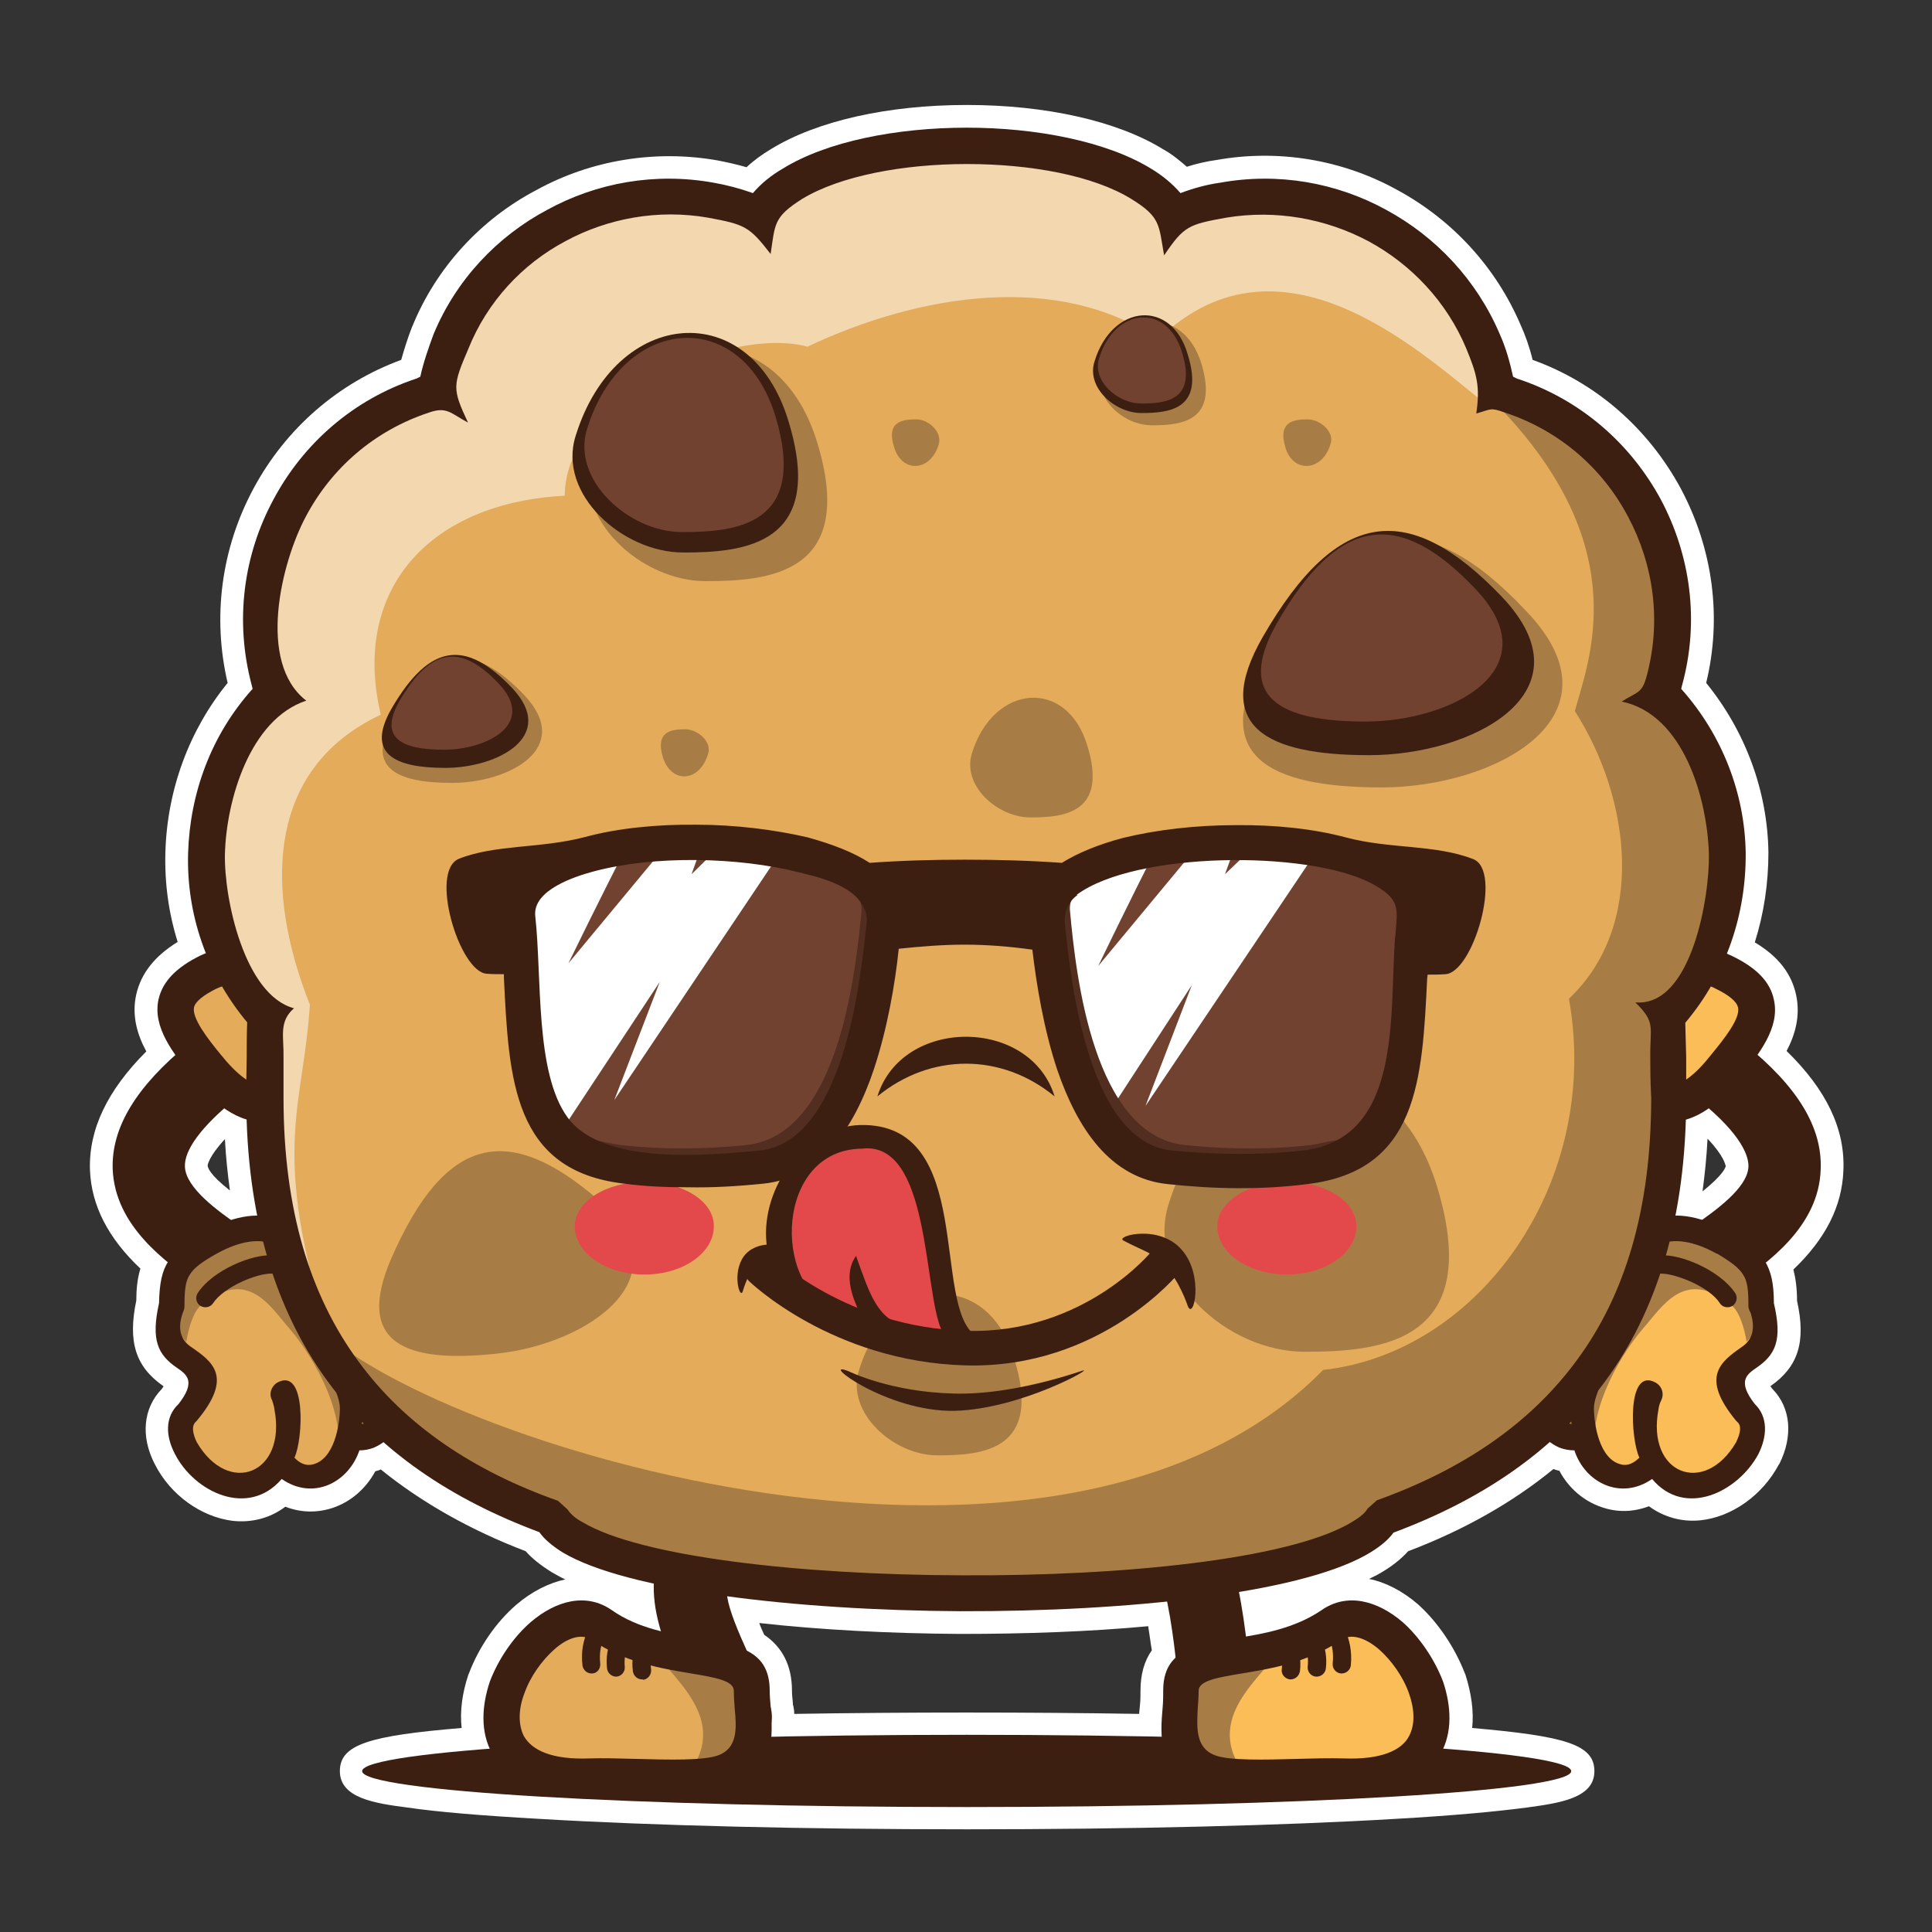 <?xml version="1.0" encoding="utf-8"?>
<!-- Generator: $$$/GeneralStr/196=Adobe Illustrator 27.6.0, SVG Export Plug-In . SVG Version: 6.00 Build 0)  -->
<svg version="1.1" id="Calque_1" xmlns="http://www.w3.org/2000/svg" xmlns:xlink="http://www.w3.org/1999/xlink" x="0px" y="0px"
	 viewBox="0 0 425.2 425.2" style="enable-background:new 0 0 425.2 425.2;" xml:space="preserve">
<rect x="0" y="0" width="425.2" height="425.2" fill="#333333" stroke="none"/>
<style type="text/css">
	.st0{fill:#FFFFFF;}
	.st1{fill:#3D1F12;}
	.st2{fill-rule:evenodd;clip-rule:evenodd;fill:#FBBD57;}
	.st3{fill-rule:evenodd;clip-rule:evenodd;fill:#A87D45;}
	.st4{fill-rule:evenodd;clip-rule:evenodd;fill:#E3AB5A;}
	.st5{fill-rule:evenodd;clip-rule:evenodd;fill:#3D1F12;}
	.st6{fill-rule:evenodd;clip-rule:evenodd;fill:#F3D7AF;}
	.st7{fill-rule:evenodd;clip-rule:evenodd;fill:#724231;}
	.st8{fill-rule:evenodd;clip-rule:evenodd;fill:#F6A436;}
	.st9{fill:#E3494A;}
	.st10{fill-rule:evenodd;clip-rule:evenodd;fill:#FFFFFF;}
	.st11{fill-rule:evenodd;clip-rule:evenodd;fill:#512E1F;}
	.st12{fill-rule:evenodd;clip-rule:evenodd;fill:#E3494A;}
</style>
<path class="st0" d="M405.7,257.6c0.4-9.1-3.7-17.7-12.5-26.3c1.8-3.4,3.1-7.6,2.1-12.3c-1-4.7-3.9-8.5-9.1-11.6c2-6.3,3-13,3-19.8
	c-0.2-13.6-5.1-26.7-13.7-37.3c3.5-14.4,1.5-29.5-5.6-42.8c-7.2-13.3-18.7-23.3-32.6-28.3c-0.7-2.9-1.6-5.4-2.6-7.6
	c-5.4-12.7-15-23.2-27.2-29.8c-12.1-6.7-26.2-9-39.7-6.6c-2.2,0.3-4.4,0.8-6.6,1.5c-1.6-1.4-3.3-2.8-5.3-3.9
	c-10.1-6.2-25.8-9.7-43.1-9.7c-17.4,0-33,3.5-43.1,9.7c-2,1.2-3.8,2.5-5.4,4c-2.1-0.6-4.3-1.1-6.4-1.5c-13.6-2.4-27.8-0.1-39.8,6.5
	C105.7,48.3,96,59,90.8,71.7l-0.1,0.2c-0.9,2.3-1.7,4.8-2.4,7.3c-13.9,5.1-25.4,15.1-32.5,28.3c-7.1,13.2-9.1,28.3-5.7,42.8
	c-8.4,10.3-13.3,23.4-13.7,37.2c-0.2,6.8,0.7,13.4,2.7,19.8c-5,3.1-8,6.8-9.1,11.5c-1.1,4.8,0.3,9.1,2.2,12.6
	c-8.6,8.6-12.7,17.2-12.4,26.1c0.3,7.8,4,15,11.1,21.7c-0.7,2.3-0.9,4.7-0.9,7c-1.9,9.1-0.2,14.6,6,18.9c-0.1,0.2-0.3,0.4-0.4,0.6
	c-4.1,4.2-4.7,10.5-1.5,16.6c3.4,6.7,10.1,11.5,17,12.4c4.3,0.5,8.4-0.6,11.7-3.1c3.3,1.3,6.9,1.4,10.3,0.3c4-1.3,7.4-4.2,9.5-8.1
	c0.4-0.1,0.8-0.2,1.2-0.4c8.9,7.2,19.6,13.3,31.9,18c1.4,1.6,3.3,3.1,5.7,4.6c0.9,0.5,1.9,1.1,3,1.6c-3.6,0.8-7.3,2.6-10.8,5.6
	c-4.4,3.8-8.2,9.3-10.4,15.1l-0.1,0.2c-1.4,4.2-1.9,8.1-1.5,11.8c-20.3,1.7-26.8,3.6-26.8,9.5c0,6,7.9,7.1,14.8,8
	c6.8,1,16.6,1.8,29,2.5c25.2,1.5,58.7,2.3,94.3,2.3c35.6,0,69.1-0.8,94.3-2.3c12.4-0.7,22.1-1.6,28.9-2.5c7.3-1,14.8-2.1,14.8-8
	c0-5.9-6.5-7.7-26.9-9.5c0.4-3.7-0.2-7.7-1.5-11.8l-0.1-0.2c-2.2-5.7-5.9-11.2-10.2-15.1l-0.1-0.1c-3.5-3-7.2-4.9-10.8-5.6
	c0.6-0.3,1.2-0.6,1.8-0.9c2.9-1.6,5.1-3.3,6.8-5.2c12.4-4.7,23.1-10.8,32-18.1c0.4,0.2,0.9,0.3,1.3,0.4c2,3.8,5.4,6.7,9.3,8
	c3.4,1.2,7,1.1,10.4-0.2c3.3,2.4,7.2,3.5,11.3,3.1c6.9-0.7,13.7-5.5,17.3-12.3l0.1-0.1c3.1-6.2,2.5-12.4-1.5-16.5
	c-0.2-0.2-0.3-0.5-0.5-0.6c6.2-4.3,7.9-9.8,5.9-18.8c0-2.7-0.3-4.9-0.8-6.9C401.8,272.6,405.4,265.5,405.7,257.6z M45.7,256.5
	c0,0,0.1-1.8,3.8-5.8c0.2,3.9,0.6,7.6,1.1,11.3C46.1,258.5,45.7,256.9,45.7,256.5z M251,372.1c0,1,0,2-0.1,3
	c-0.1,0.7-0.1,1.4-0.2,2.1c-12.2-0.2-25-0.3-38-0.3c-12.9,0-25.7,0.1-37.9,0.3c0-0.7-0.1-1.4-0.3-2.1l0-0.3c-0.1-1-0.2-1.9-0.2-2.7
	c0-5.5-2.1-9.6-6.1-12.3c-0.4-0.9-0.8-1.7-1.1-2.6c13.5,1.5,28.6,2.3,44.2,2.4c14.4,0,28.6-0.5,41.4-1.7c0.3,1.8,0.5,3.6,0.8,5.3
	C251.8,365.6,251,368.6,251,372.1z M374.7,262.2c0.5-3.8,0.9-7.6,1.1-11.6c3.7,3.9,3.9,5.8,4,6C379.8,256.9,379.3,258.5,374.7,262.2
	z"/>
<g>
	<g>
		<g>
			<g>
				<path class="st1" d="M377.5,284.1c-2.5,0-5-1.2-6.5-3.4c-2.5-3.6-1.6-8.6,2-11.1c4.3-3,11.6-8.1,11.8-12.8
					c0.1-2.1-1.2-6.9-10.9-14.7c-3.4-2.8-4-7.8-1.2-11.2s7.8-4,11.2-1.2c11.7,9.4,17.2,18.4,16.8,27.7
					c-0.4,12.6-11.8,20.6-18.6,25.3C380.7,283.6,379.1,284.1,377.5,284.1z"/>
			</g>
			<g>
				<path class="st2" d="M379,273.3c7.2,4.1,8.6,6,8.6,14.1c8.3,13.7-15.1,9.1-3.4,23.3c7,6.3-11.8,26-20.4,10
					c-4.1,7.7-13.6,4.6-15.1-4.9c-8.1,2.8-12.7-8.6-8.9-19.2c3.6-10.3,10-19,17.8-20.3C360.5,272.8,366,266.2,379,273.3L379,273.3z"
					/>
			</g>
			<g>
				<path class="st3" d="M379.1,273.3c7,4.1,8.4,6,8.4,14.1c0.7,1.1,1.2,2.1,1.4,2.9l-4.5,5c0,0-0.9-6.2-3.4-8.1
					c-10.3-8.4-15.2,0.5-19.5,5.3c-5.6,6.6-13,19.9-10,29.8c-1.5-1.5-2.7-3.8-3-6.6c-8.1,2.8-12.7-8.6-8.9-19.2
					c3.6-10.3,10-19,17.8-20.3C360.5,272.8,366,266.2,379.1,273.3L379.1,273.3z"/>
			</g>
			<g>
				<path class="st1" d="M380.7,271c3.9,2.2,6.2,4,7.7,6.5c1.4,2.3,2,5,2,9.3c1.9,8.1,0.4,11.3-3.8,14.2c-2.2,1.5-4.3,3-0.4,8
					c2.9,2.8,2.8,7,0.8,11c-4.5,8.4-16.2,14.1-23.4,5.5c-6.9,4.8-14.8,0.8-17.1-6.3c-1.2,0-2.2-0.2-3.3-0.6
					c-15.2-6.8-3.8-40.3,12.9-44.1c3.6-4.1,10.1-11.3,24.3-3.5H380.7z M364.4,304.3c1.4,0.8,1.9,2.5,1.2,3.9c-0.2,0.4-0.5,1.1-0.6,2
					c-2.7,14.2,10.1,19.2,17.1,7.2c0.9-1.9,1.3-3.6,0.2-4.5l-0.2-0.2c-8-9.7-3.4-13,1.3-16.3c2.2-1.5,3-3.9,1.9-7.4
					c-0.2-0.5-0.5-0.9-0.5-1.5c0-3.5-0.2-5.6-1.2-7c-0.9-1.5-2.7-2.8-5.7-4.6h-0.1c-10.9-6-15.5-0.7-17.9,2.1l-0.1,0.2
					c-0.4,0.5-0.9,0.7-1.6,0.8c-3,0.6-5.9,2.6-8.3,5.4c-5.2,5.9-12.3,20.5-6.3,27.6c0.6,0.8,1.4,1.3,2.3,1.4c-0.6-2.7-0.7-3-0.6-6.2
					c0.5-2.2,1.3-4.7,1.8-5.6c0.8-1.3,2.5-1.8,3.9-1.1c3.5,2-0.2,5.9-0.2,9.4c0,3.6,1.2,11.3,6,12.4c1.5,0.4,2.9-0.4,4-1.5
					C358.9,316.9,357.9,300.7,364.4,304.3L364.4,304.3z"/>
			</g>
			<g>
				<path class="st2" d="M379.5,214c12,5.7,6.8,12.7,0.5,20.5c-6.3,8-13.7,12.9-21.8,2.5C350.1,225.8,364.8,207.1,379.5,214
					L379.5,214z"/>
				<path class="st1" d="M367.6,246.9c-4.5,0-8.8-2.5-12.6-7.5c-3.8-5.3-4.1-12.2-0.9-18.7c3.8-7.4,11.2-12.2,18.9-12.2
					c2.8,0,5.6,0.6,8.2,1.9c5.4,2.6,8.4,5.7,9.2,9.6c1.4,6.2-3.3,12-7.4,17.1C379.7,241.2,374.4,246.9,367.6,246.9z M373,216.5
					c-5.3,0-9.8,4-11.8,7.9c-0.9,1.8-2.7,6.3,0.1,10.2c2.2,2.8,4.3,4.3,6.2,4.3c2.5,0,5.6-2.3,9.2-6.9c2.7-3.3,6.4-7.9,5.8-10.3
					c-0.3-1.3-2-2.7-4.9-4.1C376.2,216.8,374.6,216.5,373,216.5z"/>
			</g>
			<g>
				<path class="st1" d="M380.2,287.7c-0.7,0-1.3-0.3-1.7-0.9c-2.3-3.6-9.7-6.5-12.9-6.5c-1.2,0.1-2.1-0.8-2.1-1.9
					c-0.1-1.1,0.8-2,1.9-2.1c4.3-0.4,13.1,3.2,16.5,8.3c0.6,0.9,0.3,2.2-0.6,2.8C380.9,287.6,380.6,287.7,380.2,287.7z"/>
			</g>
			<g>
				<path class="st1" d="M47.9,284.1c-1.6,0-3.2-0.5-4.6-1.5c-6.7-4.8-18-12.7-18.5-25.3c-0.3-9.2,5.2-18.2,16.7-27.6
					c3.4-2.8,8.4-2.2,11.2,1.2c2.8,3.4,2.2,8.4-1.2,11.2c-7.1,5.8-11,11-10.8,14.7c0.2,4.7,7.4,9.8,11.7,12.8
					c3.6,2.5,4.5,7.5,1.9,11.1C52.9,282.9,50.4,284.1,47.9,284.1z"/>
			</g>
			<g>
				<path class="st4" d="M46.4,273.3c-7.1,4.1-8.6,6-8.6,14.1c-8.3,13.7,15.1,9.1,3.4,23.3c-6.9,6.3,11.8,26,20.4,10
					c4.2,7.7,13.7,4.6,15.2-4.9c8.1,2.8,12.7-8.6,8.9-19.2c-3.8-10.3-10.1-19-17.9-20.3C64.9,272.8,59.4,266.2,46.4,273.3
					L46.4,273.3z"/>
			</g>
			<g>
				<path class="st3" d="M46.4,273.3c-7.1,4.1-8.6,6-8.6,14.1c-0.6,1.1-1.1,2.1-1.4,2.9l4.6,5c0,0,0.9-6.2,3.3-8.1
					c10.4-8.4,15.2,0.5,19.5,5.3c5.6,6.6,13.1,19.9,10.1,29.8c1.4-1.5,2.6-3.8,3-6.6c8.1,2.8,12.7-8.6,8.9-19.2
					c-3.8-10.3-10.1-19-17.9-20.3C64.9,272.8,59.4,266.2,46.4,273.3L46.4,273.3z"/>
			</g>
			<g>
				<path class="st1" d="M44.7,271c-3.8,2.2-6.1,4-7.6,6.5c-1.5,2.3-2,5-2.1,9.3c-1.8,8.1-0.3,11.3,3.9,14.2c2.2,1.5,4.3,3,0.4,8
					c-3,2.8-2.9,7-0.8,11c4.3,8.4,16.1,14.1,23.5,5.5c6.9,4.8,14.7,0.8,17.1-6.3c1.1,0,2.2-0.2,3.2-0.6c15.4-6.8,3.8-40.3-12.9-44.1
					c-3.6-4.1-10-11.3-24.3-3.5H44.7z M61,304.3c-1.3,0.8-1.9,2.5-1.1,3.9c0.1,0.4,0.4,1.1,0.5,2c2.7,14.2-10.1,19.2-17.1,7.2
					c-0.9-1.9-1.2-3.6-0.2-4.5l0.2-0.2c8.1-9.7,3.5-13-1.3-16.3c-2.2-1.5-3-3.9-1.8-7.4c0.2-0.5,0.4-0.9,0.4-1.5
					c0-3.5,0.2-5.6,1.2-7c0.9-1.5,2.7-2.8,5.9-4.6l0,0c10.9-6,15.5-0.7,17.9,2.1l0.1,0.2c0.5,0.5,1.1,0.7,1.6,0.8
					c3.1,0.6,5.9,2.6,8.4,5.4c5.2,5.9,12.2,20.5,6.2,27.6c-0.6,0.8-1.4,1.3-2.3,1.4c0.6-2.7,0.8-3,0.6-6.2c-0.4-2.2-1.2-4.7-1.8-5.6
					c-0.7-1.3-2.5-1.8-3.8-1.1c-3.5,2,0.2,5.9,0.2,9.4c0,3.6-1.2,11.3-6,12.4c-1.6,0.4-3-0.4-4-1.5C66.7,316.9,67.5,300.7,61,304.3
					L61,304.3z"/>
			</g>
			<g>
				<path class="st4" d="M45.9,214c-12,5.7-6.8,12.7-0.5,20.5c6.4,8,13.7,12.9,21.8,2.5C75.3,225.8,60.7,207.1,45.9,214L45.9,214z"
					/>
				<path class="st1" d="M57.8,246.9L57.8,246.9c-6.7,0-12-5.6-15.5-9.9c-4.1-5.1-8.8-10.9-7.4-17.1c0.9-3.9,3.9-7,9.2-9.6
					c10-4.7,21.9,0.2,27.1,10.3c3.3,6.4,3,13.4-0.8,18.6C66.5,244.4,62.3,246.9,57.8,246.9z M52.4,216.5c-1.6,0-3.3,0.4-4.8,1.1
					c-2.8,1.4-4.6,2.8-4.9,4.1c-0.5,2.4,3.1,7,5.8,10.3c3.7,4.6,6.8,6.9,9.3,6.9c1.9,0,4-1.5,6.3-4.4c2.8-3.8,1-8.4,0.1-10.2
					C62.2,220.4,57.8,216.5,52.4,216.5z"/>
			</g>
			<g>
				<path class="st1" d="M45.2,287.7c-0.4,0-0.7-0.1-1.1-0.3c-0.9-0.6-1.2-1.8-0.6-2.8c3.3-5.1,12.2-8.7,16.5-8.3
					c1.1,0.1,1.9,1,1.9,2.1c-0.1,1.1-0.9,2-2.1,1.9c-3.2-0.1-10.5,2.9-12.9,6.5C46.5,287.4,45.9,287.7,45.2,287.7z"/>
			</g>
			<g>
				<path class="st1" d="M161.8,385.9c-3.3,0-6.3-2-7.5-5.3c-1.1-3.2-2.6-6.4-4-9.5c-5.1-11.3-11.5-25.3,0.1-37.3
					c3-3.2,8.1-3.3,11.3-0.3s3.3,8.1,0.3,11.3c-3.6,3.7-2.5,7.8,2.9,19.7c1.5,3.4,3.1,6.9,4.5,10.6c1.5,4.1-0.6,8.7-4.8,10.2
					C163.6,385.7,162.7,385.9,161.8,385.9z"/>
			</g>
			<g>
				<path class="st5" d="M212.8,397.7c73.3,0,133-3.5,133-7.9c0-4.5-59.7-8-133-8s-133.1,3.5-133.1,8
					C79.7,394.2,139.5,397.7,212.8,397.7L212.8,397.7z"/>
			</g>
			<g>
				<path class="st4" d="M132.4,357.7c-14.2-9.8-40.1,34.4-2.6,33.3c9.3-0.2,23.9,1.2,29.7-1.1c8.8-3.3,6-11.5,6-17.8
					C165.5,361.7,146.7,367.6,132.4,357.7L132.4,357.7z"/>
			</g>
			<g>
				<path class="st3" d="M150.8,391.2c6.3,0.1,5.5,0.1,8.7-1.2c8.8-3.3,6-11.5,6-17.8c0-7.7-10.3-6.6-21.5-9.4l0,0
					C146.3,368.5,161.9,378.1,150.8,391.2L150.8,391.2z"/>
			</g>
			<g>
				<path class="st1" d="M130.2,360.9c-2.2-1.5-5.4-0.4-8.2,2.1c-2.8,2.5-5.3,6-6.6,9.7c-1.3,3.4-1.4,6.8-0.1,9.4l0,0
					c1.8,3.1,6.1,5.2,14.4,4.9c3-0.1,6.6,0,10.2,0.1c7.4,0.2,15,0.4,18.2-0.8c4.3-1.6,4-6.1,3.6-10.2c-0.1-1.3-0.2-2.7-0.2-4
					c0-2.2-4-2.9-9.4-3.8C145.6,367.2,137.5,365.9,130.2,360.9L130.2,360.9z M116.8,357c5.5-4.7,12.2-6.6,17.9-2.6
					s12.8,5.2,18.6,6.1c9.1,1.5,16.1,2.6,16.1,11.6c0,1.1,0.1,2.2,0.2,3.4c0.5,6.9,1.1,14.3-8.8,18.2c-4.7,1.8-13,1.5-21.1,1.3
					c-3.5,0-7-0.1-9.8,0c-12,0.4-18.5-3.5-21.6-9.1l0,0c-2.6-4.7-2.3-10.4-0.5-15.8C109.7,365.1,113,360.3,116.8,357L116.8,357z"/>
			</g>
			<g>
				<path class="st1" d="M130.2,368.3c-1,0-1.8-0.7-2-1.7c-0.8-6.5,2.7-10.1,2.8-10.2c0.8-0.8,2-0.8,2.8,0s0.8,2,0,2.8
					c-0.1,0.1-2.2,2.5-1.7,6.9c0.1,1.1-0.6,2.1-1.7,2.2C130.4,368.3,130.3,368.3,130.2,368.3z"/>
			</g>
			<g>
				<path class="st1" d="M135.6,369c-1,0-1.9-0.8-2-1.8c-0.6-5.1,2-8.2,2.1-8.3c0.7-0.8,2-0.9,2.8-0.2c0.8,0.7,0.9,2,0.2,2.8
					c-0.1,0.1-1.5,2-1.2,5.3c0.1,1.1-0.7,2.1-1.8,2.2C135.7,369,135.7,369,135.6,369z"/>
			</g>
			<g>
				<path class="st1" d="M141.3,369.6c-1,0-1.8-0.7-2-1.7c-0.7-5,1.8-8.2,2-8.3c0.7-0.9,2-1,2.8-0.3s1,1.9,0.3,2.8
					c-0.1,0.1-1.6,2.1-1.1,5.3c0.1,1.1-0.6,2.1-1.7,2.3C141.5,369.6,141.4,369.6,141.3,369.6z"/>
			</g>
			<g>
				<path class="st1" d="M268.4,385.9c-3.8,0-7.2-2.7-7.8-6.6c-0.6-3.7-1.1-7.4-1.5-11.4c-0.9-7.8-1.8-15.9-4.5-23.8
					c-1.4-4.2,0.8-8.7,5-10.1c4.2-1.4,8.7,0.8,10.1,5c3.2,9.5,4.3,18.8,5.2,27.1c0.4,3.7,0.8,7.2,1.4,10.5c0.8,4.3-2.1,8.5-6.5,9.2
					C269.4,385.8,268.9,385.9,268.4,385.9z"/>
			</g>
			<g>
				<path class="st2" d="M293,357.7c14.3-9.8,40.1,34.4,2.7,33.3c-9.4-0.2-24,1.2-29.7-1.1c-8.8-3.3-6.1-11.5-6.1-17.8
					C259.9,361.7,278.7,367.6,293,357.7L293,357.7z"/>
			</g>
			<g>
				<path class="st3" d="M274.6,391.2c-6.2,0.1-5.4,0.1-8.6-1.2c-8.8-3.3-6.1-11.5-6.1-17.8c0-7.7,10.3-6.6,21.6-9.4l0,0
					C279.1,368.5,263.5,378.1,274.6,391.2L274.6,391.2z"/>
			</g>
			<g>
				<path class="st1" d="M295.2,360.9c2.2-1.5,5.4-0.4,8.3,2.1c2.8,2.5,5.3,6,6.6,9.7c1.2,3.4,1.4,6.8,0,9.4l0,0
					c-1.6,3.1-6.1,5.2-14.3,4.9c-3.2-0.1-6.7,0-10.3,0.1c-7.3,0.2-15,0.4-18.1-0.8c-4.3-1.6-4-6.1-3.8-10.2c0.1-1.3,0.2-2.7,0.2-4
					c0-2.2,4.1-2.9,9.5-3.8C279.9,367.2,287.9,365.9,295.2,360.9L295.2,360.9z M308.7,357c-5.5-4.7-12.2-6.6-17.9-2.6
					c-5.9,4-12.9,5.2-18.6,6.1c-9.3,1.5-16.2,2.6-16.2,11.6c0,1.1,0,2.2-0.1,3.4c-0.6,6.9-1.2,14.3,8.8,18.2
					c4.6,1.8,13,1.5,21.1,1.3c3.5,0,6.9-0.1,9.8,0c11.8,0.4,18.5-3.5,21.5-9.1l0,0c2.6-4.7,2.3-10.4,0.5-15.8
					C315.7,365.1,312.4,360.3,308.7,357L308.7,357z"/>
			</g>
			<g>
				<path class="st1" d="M295.3,368.3c-0.1,0-0.1,0-0.2,0c-1.1-0.1-1.9-1.1-1.8-2.2c0.5-4.6-1.6-6.9-1.7-7c-0.7-0.8-0.7-2.1,0.1-2.8
					c0.8-0.7,2-0.7,2.8,0.1c0.1,0.1,3.4,3.7,2.8,10.1C297.2,367.5,296.3,368.3,295.3,368.3z"/>
			</g>
			<g>
				<path class="st1" d="M289.8,369c-0.1,0-0.1,0-0.2,0c-1.1-0.1-1.9-1.1-1.8-2.2c0.4-3.3-1.1-5.2-1.2-5.3c-0.7-0.8-0.6-2.1,0.3-2.8
					c0.8-0.7,2.1-0.6,2.8,0.2c0.1,0.1,2.7,3.2,2.1,8.3C291.7,368.2,290.8,369,289.8,369z"/>
			</g>
			<g>
				<path class="st1" d="M284.1,369.6c-0.1,0-0.2,0-0.3,0c-1.1-0.2-1.9-1.2-1.7-2.3c0.4-3.2-1-5.2-1.1-5.3c-0.7-0.9-0.5-2.1,0.3-2.8
					c0.9-0.7,2.1-0.6,2.8,0.3c0.1,0.1,2.6,3.3,2,8.3C285.9,368.9,285,369.6,284.1,369.6z"/>
			</g>
			<g>
				<path class="st4" d="M366.9,223.7c0.2,6,0.2,12.1,0.2,17.9c0,51.1-24.7,78.6-63,92.4c-13.6,22.6-170.8,21.8-182.9,0
					c-38.2-13.8-63.1-41.3-63.1-92.4c0-5.9,0.1-12,0.2-17.9c-18.1-20.3-17.4-51.5,1.6-70.9C50.8,124.6,67,93.9,96,86.2
					c5.9-32.8,40.8-51.5,71.2-38.8c12.4-20.2,78.7-20.2,91.1,0c30.4-12.7,65.3,6,71.2,38.8c29.1,7.7,45.3,38.5,35.9,66.6
					C384.3,172.2,385,203.4,366.9,223.7L366.9,223.7z"/>
			</g>
			<g>
				<path class="st6" d="M74.2,299.9c-10.2-14.7-15.9-33.8-15.9-58.3c0-5.9,0.1-12,0.2-17.9c-18.1-20.3-17.4-51.5,1.6-70.9
					C50.8,124.6,67,93.9,96,86.2c5.9-32.8,40.8-51.5,71.2-38.8c12.4-20.2,78.7-20.2,91.1,0c30.4-12.7,65.3,6,71.2,38.8
					c0.8,0.2,1.5,0.5,2.2,0.7l-3.2,3.2c-13.6-10.4-45.7-42.4-73.6-15.4c-21.8-14.9-52.4-10.1-77.2,1.6
					c-16.7-4.6-53.4,10.8-53.4,32.8c-29.3,1.5-47.1,20.2-40.5,48.2c-25.6,12-25.4,39.2-15.6,63.8C66.7,245,58.7,253.5,74.2,299.9
					L74.2,299.9z"/>
			</g>
			<g>
				<path class="st3" d="M366.9,223.7c0.2,6,0.2,12.1,0.2,17.9c0,51.1-24.7,78.6-63,92.4c-13.6,22.6-170.8,21.8-182.9,0
					c-23.8-8.6-42.4-22.5-53.1-44.1c19.1,24.9,163.1,72.7,223.1,11.6c34.4-3.8,61.3-41.3,54.1-81.7c17-16.1,13.7-43.9,1.3-63.3
					c3-11.1,13-35.2-15.5-65.7l0.2-4.1c27.8,8.7,43,38.5,33.9,66C384.3,172.2,385,203.4,366.9,223.7L366.9,223.7z"/>
			</g>
			<g>
				<path class="st1" d="M370.9,225.1c0.1,2.5,0.1,5,0.2,7.5c0,4,0,6.9,0,9c0,26.4-6.4,46.9-17.9,62.5c-11.3,15.4-27.2,26-46.5,33.2
					c-1.4,1.9-3.5,3.5-6.2,5c-15.1,8.4-52.4,12.4-89.1,12.3c-36.8-0.2-73.5-4.6-87.5-12.9c-2.1-1.3-4-2.8-5.2-4.5
					C99.4,330,83.4,319.4,72.1,304c-11.4-15.6-17.9-36.1-17.9-62.5c0-2.1,0-5,0.1-9c0-2.5,0-5,0.1-7.5c-9-10.8-13.4-24-13-37.3
					c0.4-13,5-25.9,14.2-36.1l-0.2-0.8c-3.8-14.2-1.8-28.7,4.8-40.9c6.5-12.2,17.5-22,31.5-26.6l0.8-0.4c0.7-3.2,1.8-6.3,2.9-9.3
					c5-12.1,14.1-21.6,25-27.4c10.9-6,23.8-8.3,36.6-6c2.9,0.5,5.9,1.3,8.7,2.3c1.8-2.1,4-3.9,6.6-5.4c9.7-6,25.1-9,40.5-9
					c15.2,0,30.7,3,40.5,9c2.5,1.5,4.7,3.3,6.5,5.4c2.9-1.1,5.9-1.9,8.8-2.3c12.7-2.3,25.6,0,36.5,6c10.9,5.9,19.9,15.4,25,27.4
					c1.3,2.9,2.2,6.1,2.9,9.3l0.8,0.4c14.1,4.6,25.1,14.4,31.7,26.6c6.5,12.2,8.6,26.7,4.7,40.9l-0.2,0.8
					c9.1,10.2,14,23.1,14.2,36.1C384.3,201.1,380,214.3,370.9,225.1L370.9,225.1z M363.2,232.7c-0.1-6.7,1.3-7.6-3.3-12.1
					c12.4,1.1,16.4-23.4,16.2-32.7c-0.4-12.3-5.6-30.7-19.2-33.5c3.5-2.2,4.5-1.8,5.5-5.6c3.3-12.2,1.5-24.6-4.1-35.1
					c-5.6-10.6-15-18.9-27.1-22.9c-3.3-1.2-3-0.7-6.3,0.2c0.9-6,0.1-8.7-2.2-14.3c-4.3-10.3-12.1-18.5-21.5-23.6
					c-9.4-5-20.4-7-31.3-5.2c-8.3,1.5-9.3,1.8-13.7,8.3c-1.2-6.7-0.7-8.4-7.2-12.4c-8.4-5.2-22.3-7.7-36.2-7.7
					c-14,0-27.9,2.6-36.3,7.7c-6.3,4-5.9,5.5-6.9,12.1c-4.7-6.1-5.7-6.5-13.8-8c-10.9-1.9-22,0.1-31.4,5.2
					c-9.4,5-17.1,13.2-21.3,23.6c-3.5,8.2-3.6,8.8-0.1,16.3c-3.8-2-4.6-3.6-8.6-2.2c-12.1,4-21.5,12.3-27.1,22.9
					c-5.4,10.1-10.8,32.1,0.1,40.5C55,158.3,49.8,176.1,49.5,188c-0.2,9.8,4.3,31,15.2,33.9c-3.4,3-2.2,6.2-2.3,10.9
					c0,2.1,0,5,0,8.9c0,24.6,5.9,43.5,16.4,57.8c10.4,14.3,25.6,24.3,44,30.8l2.1,1.9c0.6,0.9,1.6,1.9,3.3,2.8
					c12.7,7.6,47.7,11.6,83.4,11.7c35.5,0.2,71.3-3.5,85.2-11.3c2.1-1.2,3.5-2.2,4.2-3.4l2-1.8c18.4-6.6,33.5-16.5,44-30.8
					c10.6-14.3,16.4-33.2,16.4-57.8C363.2,237.9,363.2,234.8,363.2,232.7L363.2,232.7z"/>
			</g>
			<g>
				<path class="st3" d="M336,134.6c22.2,23.3-7.2,38.7-31.9,38.7c-25,0-38.2-7-25.8-28.8C296.5,112.6,313.9,111,336,134.6
					L336,134.6z"/>
			</g>
			<g>
				<path class="st3" d="M179.8,97.2c8.9,29-10.4,30.7-24.5,30.7c-14.2,0-29.3-13.7-25.1-27.3C139.6,70.6,170.8,68.1,179.8,97.2
					L179.8,97.2z"/>
			</g>
			<g>
				<path class="st5" d="M173.5,92.6c8.4,27.3-9.7,29-23.1,29c-13.4,0-27.8-12.9-23.7-25.7C135.5,67.5,165.2,65.2,173.5,92.6
					L173.5,92.6z"/>
			</g>
			<g>
				<path class="st7" d="M170.6,91.4c7.4,24.3-8.7,25.7-20.5,25.7c-11.7,0-24.4-11.5-20.9-22.7C137,69.3,163,67.2,170.6,91.4
					L170.6,91.4z"/>
			</g>
			<g>
				<path class="st5" d="M330.5,131.3c20.1,21.1-6.4,34.9-29.2,34.9c-22.6,0-34.7-6.3-23.4-26C294.5,111.4,310.3,110.2,330.5,131.3
					L330.5,131.3z"/>
			</g>
			<g>
				<path class="st7" d="M324.7,129.6c16.8,17.7-5.3,29.2-24.2,29.2c-18.8,0-28.7-5.3-19.5-21.6
					C294.8,113.1,308.1,112.1,324.7,129.6L324.7,129.6z"/>
			</g>
			<g>
				<path class="st3" d="M264.4,80c3.9,12.9-4.6,13.6-10.9,13.6c-6.3,0-12.9-6-11.1-12.1C246.6,68.2,260.4,67.1,264.4,80L264.4,80z"
					/>
			</g>
			<g>
				<path class="st5" d="M261.4,78c3.8,12.2-4.2,12.9-10.2,12.9c-5.9,0-12.2-5.7-10.3-11.4C244.8,66.8,257.9,65.8,261.4,78L261.4,78
					z"/>
			</g>
			<g>
				<path class="st7" d="M260.1,77.4c3.4,10.8-3.6,11.4-8.9,11.4c-5.3,0-10.9-5-9.3-10C245.4,67.6,256.8,66.7,260.1,77.4L260.1,77.4
					z"/>
			</g>
			<g>
				<path class="st3" d="M115.4,153c11,11.7-3.5,19.3-15.9,19.3c-12.5,0-19.2-3.4-12.9-14.4C95.7,142,104.4,141.4,115.4,153
					L115.4,153z"/>
			</g>
			<g>
				<path class="st5" d="M112.7,151.4c10.1,10.7-3.3,17.6-14.7,17.6s-17.5-3.2-11.8-13.1C94.6,141.5,102.5,140.7,112.7,151.4
					L112.7,151.4z"/>
			</g>
			<g>
				<path class="st7" d="M109.8,150.5c8.3,8.8-2.6,14.5-12.1,14.5c-9.4,0-14.4-2.6-9.8-10.7C94.9,142.3,101.5,141.7,109.8,150.5
					L109.8,150.5z"/>
			</g>
			<g>
				<path class="st3" d="M239.3,164.1c4.6,14.9-5.2,15.8-12.5,15.8s-15.1-7-12.9-14.1C218.6,150.5,234.8,149.1,239.3,164.1
					L239.3,164.1z"/>
			</g>
			<g>
				<path class="st3" d="M145.9,166.7c-1.8-5.9,2.1-6.2,4.9-6.2s6,2.8,5,5.5C154,172.1,147.8,172.6,145.9,166.7L145.9,166.7z"/>
			</g>
			<g>
				<path class="st3" d="M282.9,98.5c-1.8-5.9,2.1-6.2,4.9-6.2s6,2.8,5,5.5C291,103.8,284.6,104.2,282.9,98.5L282.9,98.5z"/>
			</g>
			<g>
				<path class="st8" d="M196.8,98.5c-1.9-5.9,2-6.2,4.9-6.2c2.7,0,5.7,2.8,4.9,5.5C204.8,103.8,198.6,104.2,196.8,98.5L196.8,98.5z
					"/>
			</g>
			<g>
				<path class="st3" d="M196.8,98.5c-1.9-5.9,2-6.2,4.9-6.2c2.7,0,5.7,2.8,4.9,5.5C204.8,103.8,198.6,104.2,196.8,98.5L196.8,98.5z
					"/>
			</g>
			<g>
				<path class="st3" d="M131.6,264c19.9,16.9-2.2,31.8-22.2,33.9c-20.1,2.2-31.4-2.2-23.3-20.9C98,249.7,111.9,247,131.6,264
					L131.6,264z"/>
			</g>
			<g>
				<path class="st3" d="M316.2,260.9c10.6,34.6-12.3,36.6-29.1,36.6c-17,0-35.1-16.3-29.9-32.5
					C268.3,229.2,305.5,226.3,316.2,260.9L316.2,260.9z"/>
			</g>
			<g>
				<path class="st8" d="M286.6,202.8c-1.8-5.9,2-6.2,4.9-6.2c2.8,0,5.9,2.8,5,5.6C294.7,208.2,288.4,208.7,286.6,202.8L286.6,202.8
					z"/>
			</g>
			<g>
				<path class="st8" d="M125.4,224.9c-1.8-5.9,2.1-6.2,4.9-6.2s6,2.8,5,5.5C133.5,230.2,127.2,230.7,125.4,224.9L125.4,224.9z"/>
			</g>
			<g>
				<path class="st3" d="M223.2,299c6.3,20.2-6.9,21.3-16.9,21.3c-9.7,0-20.3-9.5-17.2-18.9C195.5,280.7,217.3,278.9,223.2,299
					L223.2,299z"/>
			</g>
			<g>
				<path class="st9" d="M283.3,260.1c-8.4,0-15.4,4.3-15.4,9.8c0,5.9,6.9,10.6,15.4,10.6c8.3,0,15.2-4.7,15.2-10.6
					C298.6,264.4,291.7,260.1,283.3,260.1L283.3,260.1z"/>
			</g>
			<g>
				<path class="st9" d="M141.9,260.1c-8.4,0-15.4,4.3-15.4,9.8c0,5.9,6.9,10.6,15.4,10.6c8.3,0,15.2-4.7,15.2-10.6
					C157.2,264.4,150.3,260.1,141.9,260.1L141.9,260.1z"/>
			</g>
			<g>
				<path class="st1" d="M193.1,241.3c5.4-17.5,33.6-17.5,39,0C220.4,231.7,204.8,231.7,193.1,241.3L193.1,241.3z"/>
			</g>
			<g>
				<path class="st7" d="M311.3,201.9c-2.3,25.4,1.8,51.9-23.9,55c-8.6,0.9-18.2,1.2-29.8,0c-21.6-2.2-25.7-39.6-27.1-55
					C228.5,181.1,313.4,178.6,311.3,201.9L311.3,201.9z"/>
			</g>
			<g>
				<path class="st10" d="M242.5,247.2c-8.8-12.7-11.1-34.5-12.1-45.3c-0.1-0.2-0.1-0.6-0.1-0.8l0.1-0.4l0,0c0-0.1,0-0.2,0-0.4l0,0
					c0-0.2,0-0.4,0.1-0.6c1.3-6.5,11.4-10.8,24-12.9c-5.2,10-12.8,25.8-12.8,25.8l22.4-27c2.6-0.2,5.3-0.4,7.9-0.4h0.1h0.1l-2.6,7.2
					l7.2-6.9c3,0.2,10.3,1.1,13.2,1.5l-37.9,56.4l10.2-26.6L242.5,247.2z"/>
			</g>
			<g>
				<path class="st7" d="M113.9,201.9c2.3,25.4-1.8,51.9,23.9,55c8.6,0.9,18.3,1.2,29.9,0c21.6-2.2,25.6-39.6,27.1-55
					C196.7,181.1,111.8,178.6,113.9,201.9L113.9,201.9z"/>
			</g>
			<g>
				<path class="st10" d="M113.9,201.9c1.8,18.6,0,37.9,9,48l22.3-33.8l-10,26l36.9-55c-2.8-0.6-10-1.3-13-1.5l-6.9,6.8l2.5-7
					c-2.1,0-5.6,0.1-7.7,0.2L125.1,212c0,0,7.7-15.8,12.8-25.6C123.9,188.4,113.2,193.5,113.9,201.9L113.9,201.9z"/>
			</g>
			<g>
				<path class="st11" d="M137.8,256.9c8.6,0.9,18.3,1.2,29.9,0c21.6-2.2,25.6-39.6,27.1-55c0.1-2-0.5-3.9-1.8-5.5h-4.6
					c0.8,1.3,1.3,2.7,1.2,4.2c-1.4,14.3-5.2,49.2-25.3,51.4c-10.8,1.1-19.8,0.9-27.8,0c-1.2-0.2-2.1-0.4-3.2-0.6
					C122.1,248.9,135,256.5,137.8,256.9L137.8,256.9z"/>
			</g>
			<g>
				<path class="st11" d="M287.3,256.9c-8.6,0.9-18.2,1.2-29.8,0c-21.6-2.2-25.7-39.6-27.1-55c-0.2-2,0.4-3.9,1.6-5.5h4.6
					c-0.8,1.3-1.3,2.7-1.1,4.2c1.3,14.3,5.2,49.2,25.2,51.4c10.9,1.1,19.9,0.9,27.9,0c1.1-0.2,2.1-0.4,3-0.6
					C303,248.9,290.1,256.5,287.3,256.9L287.3,256.9z"/>
			</g>
			<g>
				<path class="st1" d="M124.9,245.9c7.7,10.6,30.7,8.4,42.3,7.3c8.9-0.9,14.4-9.7,17.9-20.1c3.6-10.8,4.9-23.1,5.7-30.7
					c-0.5-6.9-9.5-9.1-14.9-10.4c-13.4-3.4-31.9-3.8-45.3-0.2c-4.1,1.1-13.4,4.1-12.8,9.8C119.3,215.1,117.7,236,124.9,245.9
					L124.9,245.9z M191.4,189.9c6.8-0.5,13.8-0.7,21-0.7s14.3,0.2,21.3,0.7c3.5-2.2,8.2-4.1,13.5-5.5c7.4-1.8,16.1-2.8,24.7-2.8
					c8.7-0.1,17.2,0.8,24.3,2.7c9.8,2.6,19.7,1.5,28.1,4.8c6.4,2.7-0.1,25-6.2,25.3c-1.3,0.1-2.6,0.1-3.9,0.1l-0.1,0.8
					c-1.1,22.4-2,42.4-26.4,45.3c-10.2,1.3-20.5,1.1-30.7,0c-12.7-1.3-19.9-12.3-24.3-25.1c-3-9-4.6-18.9-5.5-26.5
					c-5-0.7-10-1.1-14.9-1.1c-4.8,0-9.7,0.4-14.5,0.9c-0.8,7.7-2.5,17.6-5.5,26.6c-4.3,12.8-11.6,23.8-24.3,25.1
					c-5.9,0.6-11.4,0.9-16.4,0.8c-5.2,0-9.8-0.2-14.2-0.8c-24.5-2.8-25.4-22.9-26.5-45.3v-0.8c-1.3,0-2.5,0-3.8-0.1
					c-6-0.4-12.7-22.6-6.1-25.3c8.1-3.2,17.9-2.2,27.8-4.8c7-1.9,15.7-2.8,24.4-2.7c8.6,0,17.3,1.1,24.6,2.8
					C183.2,185.8,187.9,187.6,191.4,189.9L191.4,189.9z M237,196.9l0.1,0.1c-2,1.5-2.7,3.4-2.8,5.5c0.7,7.5,2.1,19.9,5.7,30.6
					c3.4,10.3,8.9,19.1,17.8,20.1c9.7,0.9,19.3,1.1,29,0c21.7-2.6,19-29.3,20.2-46.7l0.1-0.6c0.4-5.9,1.4-8-5.5-11.6l0,0
					C287.5,187.1,249.9,187.4,237,196.9L237,196.9z"/>
			</g>
			<g>
				<path class="st12" d="M180.9,288.7c-4.1-1.1-19.2-27.9,4.3-37.4c10-2.9,16.7,1.4,18.6,16.9c2.1,15.5,7.7,27.1,7.7,27.1
					C194.6,295.5,187.8,291.6,180.9,288.7L180.9,288.7z"/>
			</g>
			<g>
				<path class="st1" d="M189.3,247.6c25.6-0.6,15.5,40.1,25.6,46.5C149.7,300.7,165.4,248.2,189.3,247.6L189.3,247.6z M183.6,288.1
					c3,1.6,6.1,3.4,5.9,1.8c-0.4-1.8-4.7-8.4-1.1-13.5c3,8.3,4.6,14.1,11.3,15.6c1.8,0.5,4.8,1.3,7.5,0.7c-4-9-2.5-41.7-17.5-39.9
					C170.6,253,170,283,183.6,288.1L183.6,288.1z"/>
			</g>
			<g>
				<path class="st1" d="M253.6,275.2c1.3-1.6,3.8-1.9,5.4-0.5c1.6,1.3,1.9,3.8,0.5,5.4c0,0-17.2,21.2-47,20.4
					c-29.4-0.8-47.6-18.5-47.6-18.5c-1.5-1.5-1.6-3.9-0.1-5.4c1.4-1.5,3.9-1.6,5.4-0.1c0,0,16.1,15.7,42.6,16.4
					C238.7,293.6,253.6,275.3,253.6,275.2L253.6,275.2z"/>
			</g>
			<g>
				<path class="st1" d="M163.5,284.1c-0.6,2.2-2.5-3.9,0.2-7.6c2.8-3.8,8.9-2.5,8-1.9c-2.8,1.8-3.9,1.9-5.4,3.8
					C164.5,280.5,163.5,284.1,163.5,284.1L163.5,284.1z"/>
			</g>
			<g>
				<path class="st1" d="M261.4,287.4c1.3,3.4,3.6-6.6-1.2-12.2c-4.9-5.9-14.7-3.2-13-2.2c4.7,2.5,6.5,2.6,9,5.4
					C259.5,281.6,261.4,287.4,261.4,287.4L261.4,287.4z"/>
			</g>
			<g>
				<path class="st1" d="M186.8,301.8c-7-2.8,8.2,9,23.3,8.7c14.8-0.4,31.5-10,28-8.8c-10.2,3.4-20.1,5.2-28,5
					C196,306.4,186.8,301.8,186.8,301.8L186.8,301.8z"/>
			</g>
		</g>
	</g>
</g>
</svg>
